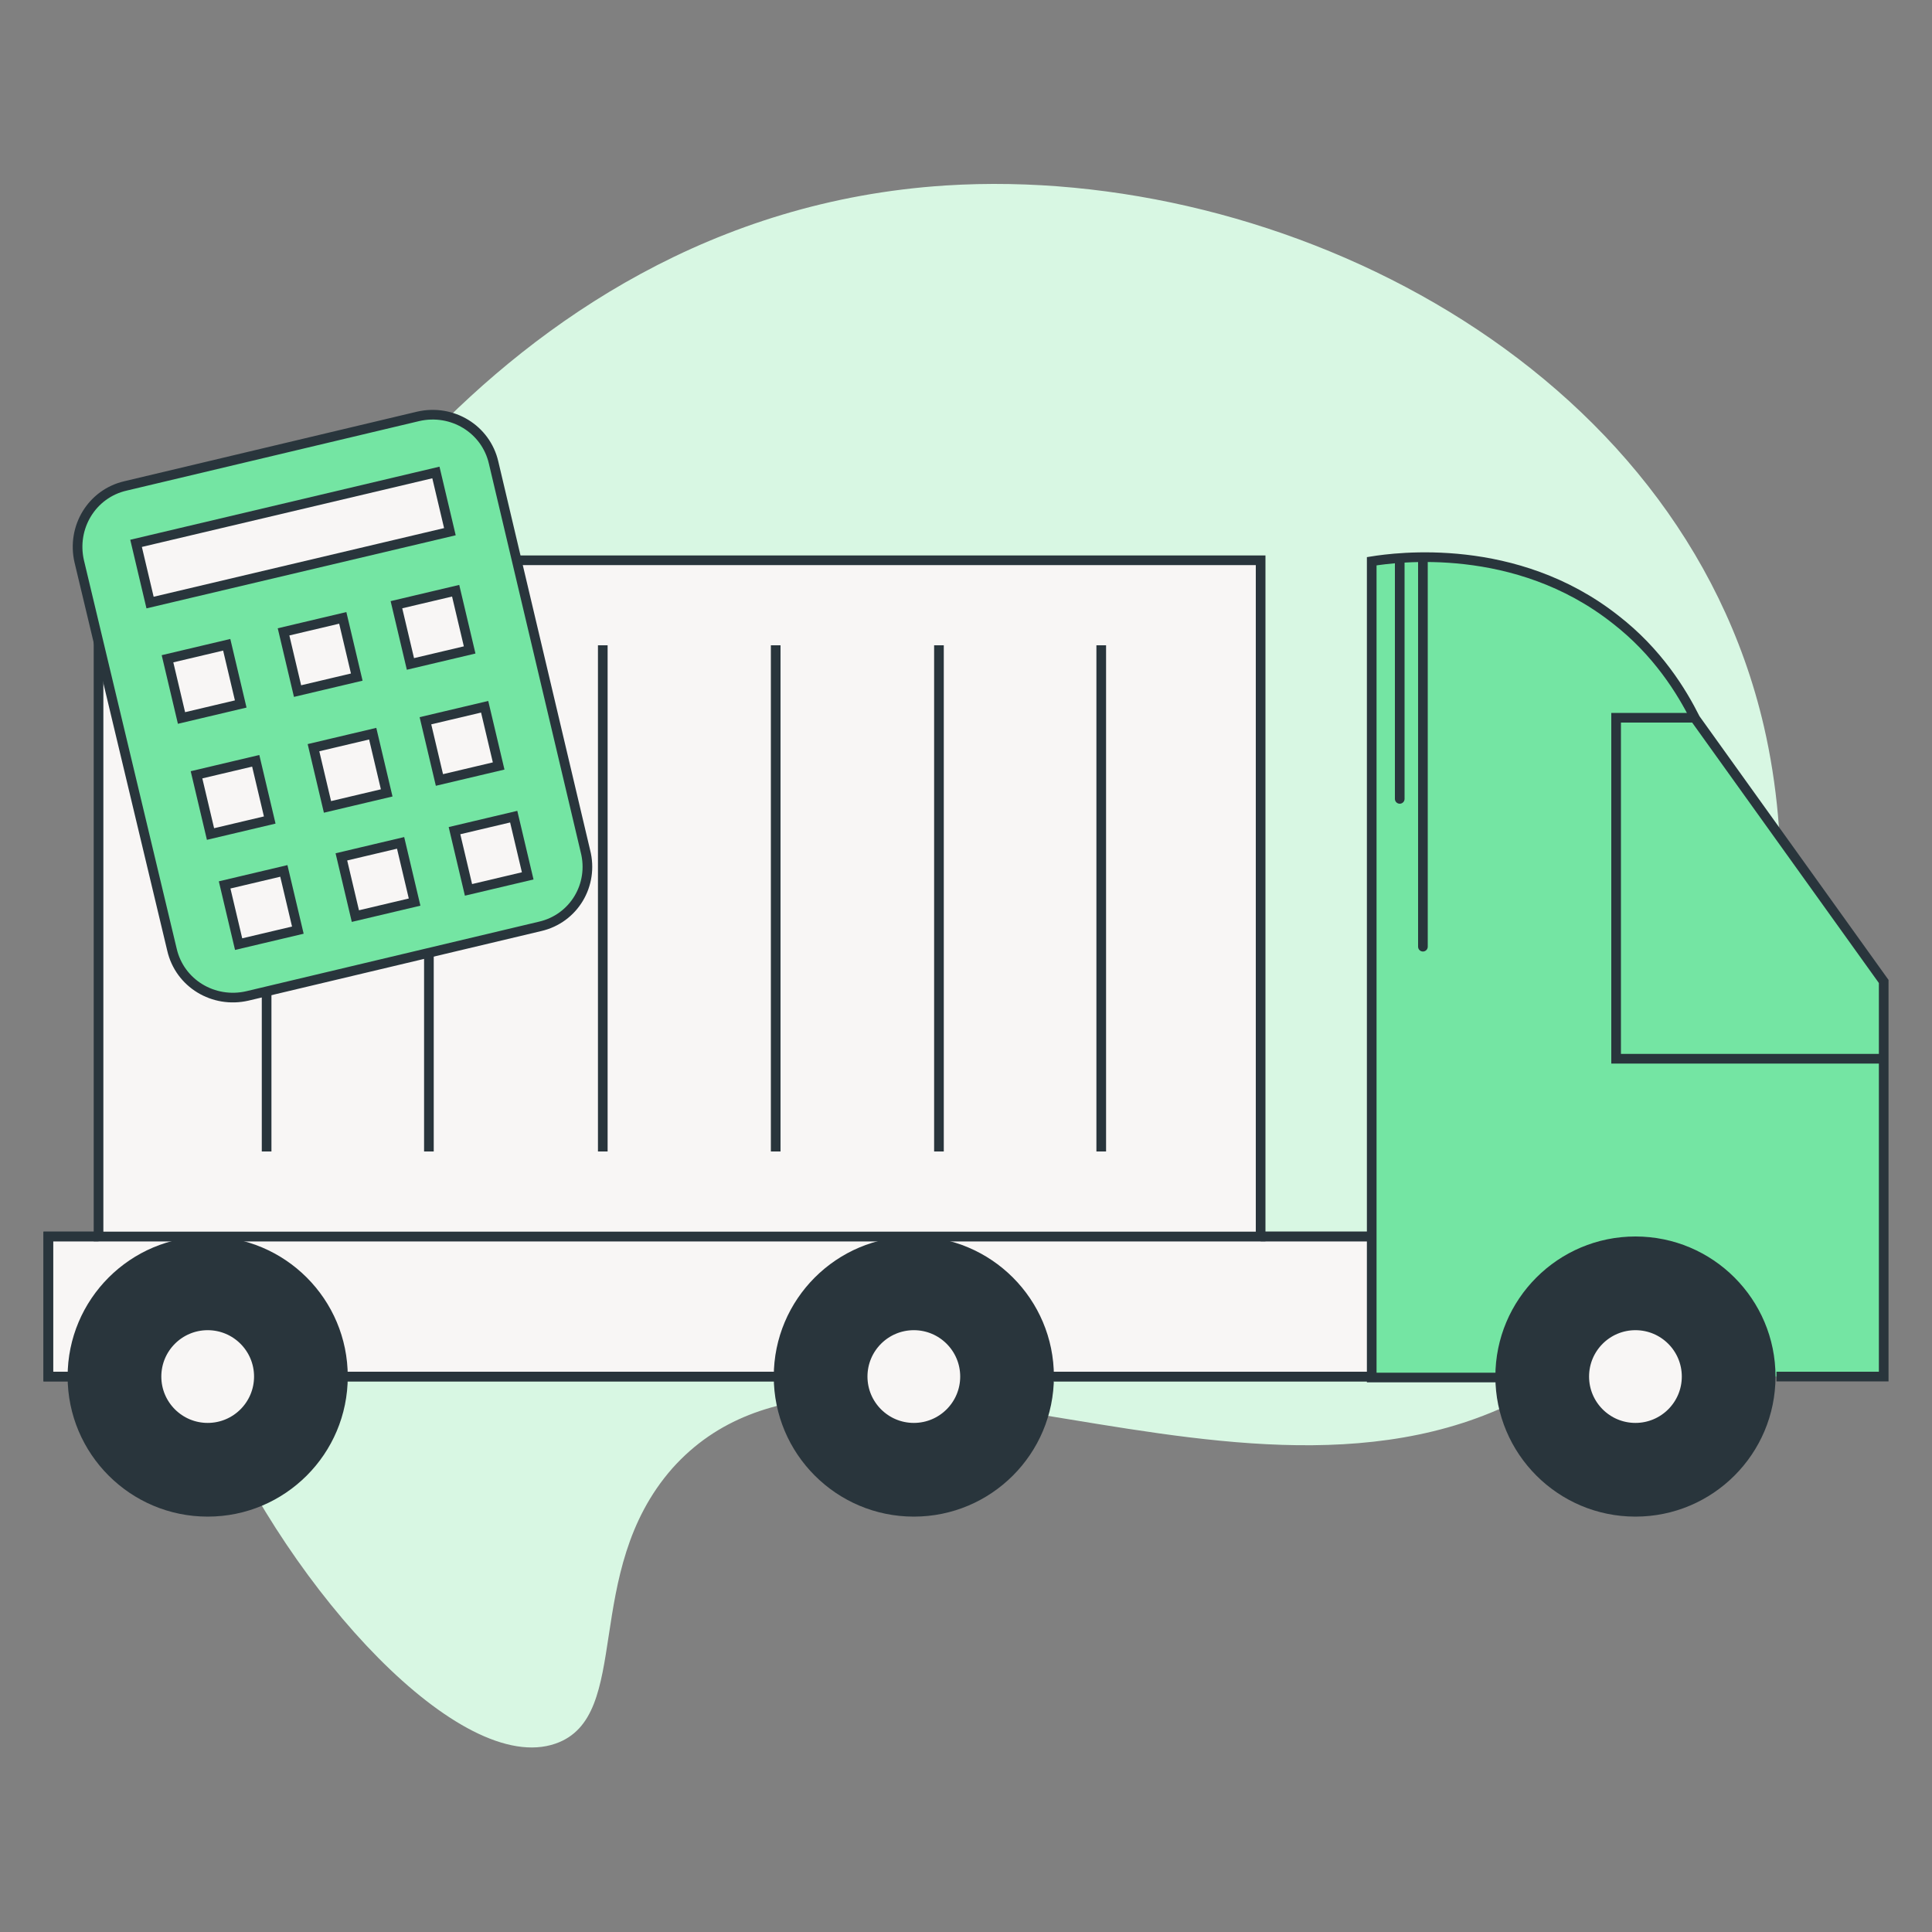 <?xml version="1.0" encoding="utf-8"?>
<!-- Generator: Adobe Illustrator 27.5.0, SVG Export Plug-In . SVG Version: 6.00 Build 0)  -->
<svg version="1.1" xmlns="http://www.w3.org/2000/svg" xmlns:xlink="http://www.w3.org/1999/xlink" x="0px" y="0px"
	 viewBox="0 0 200 200" style="enable-background:new 0 0 200 200;" xml:space="preserve">
<rect x="0" y="0" width="200" height="200" fill="#808080" stroke="none"/>
<style type="text/css">
	.st0{display:none;}
	.st1{display:inline;}
	.st2{fill:#D8F7E3;}
	.st3{fill:#F8F6F5;}
	.st4{fill:#29353C;}
	.st5{fill:none;stroke:#29353C;stroke-linecap:round;stroke-linejoin:round;stroke-miterlimit:10;}
	.st6{fill:#74E5A3;stroke:#29353C;stroke-miterlimit:10;}
	.st7{fill:#29353C;stroke:#29353C;stroke-miterlimit:10;}
	.st8{fill:#74E5A3;stroke:#29353C;stroke-linecap:round;stroke-miterlimit:10;}
	.st9{fill:#DFDFDF;}
	.st10{fill:#F8F6F5;stroke:#29353C;stroke-linecap:round;stroke-miterlimit:10;}
	.st11{fill:#F8F6F5;stroke:#29353C;stroke-miterlimit:10;}
	.st12{fill:none;stroke:#29353C;stroke-linecap:round;stroke-miterlimit:10;}
	.st13{display:inline;fill:#D8F7E3;}
	.st14{fill:#74E5A3;}
	.st15{fill:none;stroke:#29353C;stroke-miterlimit:10;}
</style>
<g id="Layer_1" class="st0">
	<g class="st1">
		<path class="st2" d="M28.6,142.1c18.1,21.5,39.2,26.7,60,31.8c24.4,6,44.3,10.9,63.1-1.8c16.1-10.9,23.1-29.1,32.3-53.6
			c9.7-25.6,15.2-40.1,10-51.7c-7.9-17.6-30.9-6.9-73.9-20C75,33.1,65.6,10.8,42.5,18.7C23,25.2,8.4,48.2,4.8,71.3
			C-0.8,107.1,21.7,133.9,28.6,142.1z"/>
		<g>
			<path class="st3" d="M63.3,183.5c-7.1,0-12.9-5.8-12.9-12.9V30.8c0-7.1,5.8-12.9,12.9-12.9h58.2c7.1,0,12.9,5.8,12.9,12.9v139.8
				c0,7.1-5.8,12.9-12.9,12.9H63.3z"/>
			<path class="st4" d="M121.5,18.5c6.8,0,12.4,5.5,12.4,12.4v139.8c0,6.8-5.5,12.4-12.4,12.4H63.3c-6.8,0-12.4-5.5-12.4-12.4V30.8
				c0-6.8,5.5-12.4,12.4-12.4H121.5 M121.5,17.5H63.3c-7.4,0-13.4,6-13.4,13.4v139.8c0,7.4,6,13.4,13.4,13.4h58.2
				c7.4,0,13.4-6,13.4-13.4V30.8C134.9,23.4,128.9,17.5,121.5,17.5L121.5,17.5z"/>
		</g>
		<line class="st5" x1="82.9" y1="31.8" x2="102" y2="31.8"/>
		<path class="st6" d="M173.3,116.9h-2.5c-1.3,0-2.4-0.8-2.8-2c-0.3-1-0.8-2-1.2-2.9c-0.6-1.2-0.3-2.5,0.6-3.5l1.8-1.8
			c1.2-1.2,1.2-3.1,0-4.2l-6.4-6.4c-1.2-1.2-3.1-1.2-4.3,0l-1.8,1.8c-0.9,0.9-2.3,1.1-3.5,0.6c-0.9-0.5-1.9-0.9-2.9-1.2
			c-1.2-0.4-2-1.6-2-2.8v-2.5c0-1.7-1.3-3-3-3h-9c-0.6,0-1.1,0.2-1.6,0.5v22.7c1-0.5,2.1-0.9,3.2-1.1c0.9-0.2,1.9-0.3,2.9-0.3
			c1,0,1.9,0.1,2.9,0.3c1.7,0.4,3.2,1,4.6,1.9c0.8,0.5,1.5,1.1,2.2,1.8c0.7,0.7,1.3,1.4,1.8,2.2c0.9,1.4,1.6,3,1.9,4.6
			c0.2,0.9,0.3,1.9,0.3,2.9c0,1-0.1,1.9-0.3,2.9c-0.4,1.7-1,3.3-1.9,4.6c-0.5,0.8-1.1,1.6-1.8,2.2c-0.7,0.7-1.4,1.3-2.2,1.8
			c-1.4,0.9-3,1.6-4.6,1.9c-0.9,0.2-1.9,0.3-2.9,0.3c-1,0-1.9-0.1-2.9-0.3c-1.1-0.2-2.2-0.6-3.2-1.1v22.7c0.5,0.3,1,0.5,1.6,0.5h9
			c1.7,0,3-1.3,3-3v-2.5c0-1.3,0.8-2.4,2-2.8c1-0.3,2-0.8,2.9-1.2c1.2-0.6,2.5-0.3,3.5,0.6l1.8,1.8c1.2,1.2,3.1,1.2,4.3,0l6.4-6.4
			c1.2-1.2,1.2-3.1,0-4.3l-1.8-1.8c-0.9-0.9-1.1-2.3-0.6-3.5c0.5-0.9,0.9-1.9,1.2-2.9c0.4-1.2,1.6-2,2.8-2h2.5c1.7,0,3-1.3,3-3v-9
			C176.3,118.3,175,116.9,173.3,116.9z"/>
		<circle class="st7" cx="43.7" cy="37.8" r="1.6"/>
		<circle class="st7" cx="43.7" cy="44.1" r="1.6"/>
		<circle class="st7" cx="43.7" cy="50.3" r="1.6"/>
		<line class="st8" x1="137.5" y1="18.5" x2="137.5" y2="77.4"/>
		<line class="st8" x1="139.6" y1="18.2" x2="139.6" y2="57.4"/>
		<path class="st9" d="M119,115.5c-3.9,4.5-15.6,17.6-35.4,20c-15.9,1.9-28.1-4.2-32.6-6.7v40.3c0,7.7,6.2,13.9,13.9,13.9H120
			c7.7,0,13.9-6.2,13.9-13.9V76.7C133.5,85.5,131.1,101.5,119,115.5z"/>
	</g>
</g>
<g id="Layer_2" class="st0">
	<g class="st1">
		<path class="st2" d="M16.7,62.7c12.4-26.2,30.8-35.2,48.9-44.2c21.2-10.4,38.6-19,58.2-8.3c16.9,9.2,26.7,27.8,39.9,52.7
			c13.8,26.2,21.7,41,19.1,54.4c-3.9,20.4-27,12.5-63.9,33.6c-38.8,22.2-43.2,47.8-65.9,43.1c-19.1-4-37-26.5-44.7-50.9
			C-3.6,105.4,11.9,72.7,16.7,62.7z"/>
		<g>
			<rect x="15.8" y="45.9" class="st3" width="150.8" height="105.8"/>
			<path class="st4" d="M166.1,46.4v104.8H16.3V46.4H166.1 M167.1,45.4h-1H16.3h-1v1v104.8v1h1h149.8h1v-1V46.4V45.4L167.1,45.4z"/>
		</g>
		<rect x="16.3" y="120" class="st9" width="149.9" height="31.3"/>
		<g>
			<path class="st3" d="M29.1,70.9c-2.7,0-4.8-2.2-4.8-4.8v-2c0-2.7,2.2-4.8,4.8-4.8h118.3c2.7,0,4.8,2.2,4.8,4.8v2
				c0,2.7-2.2,4.8-4.8,4.8H29.1z"/>
			<path class="st4" d="M147.5,59.7c2.4,0,4.3,1.9,4.3,4.3v2c0,2.4-1.9,4.3-4.3,4.3H29.1c-2.4,0-4.3-1.9-4.3-4.3v-2
				c0-2.4,1.9-4.3,4.3-4.3H147.5 M147.5,58.7H29.1c-2.9,0-5.3,2.4-5.3,5.3v2c0,2.9,2.4,5.3,5.3,5.3h118.3c2.9,0,5.3-2.4,5.3-5.3v-2
				C152.8,61.1,150.4,58.7,147.5,58.7L147.5,58.7z"/>
		</g>
		<g>
			<path class="st3" d="M29.1,88.4c-2.7,0-4.8-2.2-4.8-4.8v-2c0-2.7,2.2-4.8,4.8-4.8h118.3c2.7,0,4.8,2.2,4.8,4.8v2
				c0,2.7-2.2,4.8-4.8,4.8H29.1z"/>
			<path class="st4" d="M147.5,77.2c2.4,0,4.3,1.9,4.3,4.3v2c0,2.4-1.9,4.3-4.3,4.3H29.1c-2.4,0-4.3-1.9-4.3-4.3v-2
				c0-2.4,1.9-4.3,4.3-4.3H147.5 M147.5,76.2H29.1c-2.9,0-5.3,2.4-5.3,5.3v2c0,2.9,2.4,5.3,5.3,5.3h118.3c2.9,0,5.3-2.4,5.3-5.3v-2
				C152.8,78.6,150.4,76.2,147.5,76.2L147.5,76.2z"/>
		</g>
		<g>
			<path class="st3" d="M29.1,105.8c-2.7,0-4.8-2.2-4.8-4.8v-2c0-2.7,2.2-4.8,4.8-4.8h118.3c2.7,0,4.8,2.2,4.8,4.8v2
				c0,2.7-2.2,4.8-4.8,4.8H29.1z"/>
			<path class="st4" d="M147.5,94.7c2.4,0,4.3,1.9,4.3,4.3v2c0,2.4-1.9,4.3-4.3,4.3H29.1c-2.4,0-4.3-1.9-4.3-4.3v-2
				c0-2.4,1.9-4.3,4.3-4.3H147.5 M147.5,93.7H29.1c-2.9,0-5.3,2.4-5.3,5.3v2c0,2.9,2.4,5.3,5.3,5.3h118.3c2.9,0,5.3-2.4,5.3-5.3v-2
				C152.8,96.1,150.4,93.7,147.5,93.7L147.5,93.7z"/>
		</g>
		<rect x="30.9" y="114.5" class="st6" width="12" height="29.3"/>
		<rect x="54.2" y="124.1" class="st6" width="12" height="19.7"/>
		<rect x="76.3" y="120" class="st6" width="12" height="23.8"/>
		<line class="st10" x1="9.1" y1="46.4" x2="9.1" y2="98.8"/>
		<line class="st10" x1="6.3" y1="46.4" x2="6.3" y2="78.8"/>
		<path class="st6" d="M193.8,102.1l-5.5-5.5c-2.8-2.8-6.9-2.4-9.3,0.8l-34.5,45.8c-2.4,3.1-6.4,3.5-9.2,0.9l-18-17.2
			c-2.8-2.7-7-2.2-9.3,1l-4.7,6.5c-2.3,3.2-1.9,8,0.9,10.7l28.9,27.6l4.4,4.4c2.8,2.8,6.9,2.4,9.3-0.8l47.8-63.4
			C196.8,109.6,196.5,104.8,193.8,102.1z"/>
	</g>
</g>
<g id="Layer_3" class="st0">
	<g class="st1">
		<path class="st2" d="M3.2,105.7c1.1,40.6,44.2,73.5,83.6,75.4c38.7,1.9,64.3-26.5,88.4-53.1c11.5-12.7,25.3-28.4,20.7-40.6
			c-5.1-13.3-26.3-6.8-51-24.7c-23.6-17.1-19.5-34.1-38.2-41.4c-23.9-9.4-51.8,9.9-60.5,15.9C38.4,42.6,2.2,67.7,3.2,105.7z"/>
		<g>
			<path class="st3" d="M40.3,169.2c-4.5,0-8.1-3.6-8.1-8.1V53c0-4.5,3.6-8.1,8.1-8.1h92.4c4.5,0,8.1,3.6,8.1,8.1v108.1
				c0,4.5-3.6,8.1-8.1,8.1H40.3z"/>
			<path class="st4" d="M132.7,45.5c4.2,0,7.6,3.4,7.6,7.6v108.1c0,4.2-3.4,7.6-7.6,7.6H40.3c-4.2,0-7.6-3.4-7.6-7.6V53
				c0-4.2,3.4-7.6,7.6-7.6H132.7 M132.7,44.5H40.3c-4.7,0-8.6,3.9-8.6,8.6v108.1c0,4.7,3.9,8.6,8.6,8.6h92.4c4.7,0,8.6-3.9,8.6-8.6
				V53C141.3,48.3,137.4,44.5,132.7,44.5L132.7,44.5z"/>
		</g>
		<path class="st9" d="M41.5,168.7h90.1c4.8,0,8.8-3.9,8.8-8.8V82.3c-4.1,10.3-10.7,23-21.7,35.3c-5.4,6-12.6,13.9-23.9,19.8
			c-25.5,13.2-52.6,6.1-62,3.1v19.4C32.7,164.8,36.6,168.7,41.5,168.7z"/>
		<g>
			<path class="st3" d="M54.1,82.1c-3.7,0-6.7-3-6.7-6.7v-1.9c0-3.7,3-6.7,6.7-6.7h64.9c3.7,0,6.7,3,6.7,6.7v1.9
				c0,3.7-3,6.7-6.7,6.7H54.1z"/>
			<path class="st4" d="M118.9,67.4c3.4,0,6.2,2.8,6.2,6.2v1.9c0,3.4-2.8,6.2-6.2,6.2H54.1c-3.4,0-6.2-2.8-6.2-6.2v-1.9
				c0-3.4,2.8-6.2,6.2-6.2H118.9 M118.9,66.4H54.1c-3.9,0-7.2,3.2-7.2,7.2v1.9c0,3.9,3.2,7.2,7.2,7.2h64.9c3.9,0,7.2-3.2,7.2-7.2
				v-1.9C126.1,69.6,122.9,66.4,118.9,66.4L118.9,66.4z"/>
		</g>
		<g>
			<path class="st3" d="M54.7,106.8c-3.7,0-6.7-3-6.7-6.7v-1.9c0-3.7,3-6.7,6.7-6.7h64.9c3.7,0,6.7,3,6.7,6.7v1.9
				c0,3.7-3,6.7-6.7,6.7H54.7z"/>
			<path class="st4" d="M119.6,92.1c3.4,0,6.2,2.8,6.2,6.2v1.9c0,3.4-2.8,6.2-6.2,6.2H54.7c-3.4,0-6.2-2.8-6.2-6.2v-1.9
				c0-3.4,2.8-6.2,6.2-6.2H119.6 M119.6,91.1H54.7c-3.9,0-7.2,3.2-7.2,7.2v1.9c0,3.9,3.2,7.2,7.2,7.2h64.9c3.9,0,7.2-3.2,7.2-7.2
				v-1.9C126.7,94.3,123.5,91.1,119.6,91.1L119.6,91.1z"/>
		</g>
		<g>
			<path class="st3" d="M54.7,131.5c-3.7,0-6.7-3-6.7-6.7V123c0-3.7,3-6.7,6.7-6.7h64.9c3.7,0,6.7,3,6.7,6.7v1.9
				c0,3.7-3,6.7-6.7,6.7H54.7z"/>
			<path class="st4" d="M119.6,116.8c3.4,0,6.2,2.8,6.2,6.2v1.9c0,3.4-2.8,6.2-6.2,6.2H54.7c-3.4,0-6.2-2.8-6.2-6.2V123
				c0-3.4,2.8-6.2,6.2-6.2H119.6 M119.6,115.8H54.7c-3.9,0-7.2,3.2-7.2,7.2v1.9c0,3.9,3.2,7.2,7.2,7.2h64.9c3.9,0,7.2-3.2,7.2-7.2
				V123C126.7,119,123.5,115.8,119.6,115.8L119.6,115.8z"/>
		</g>
		<g>
			<path class="st3" d="M54.7,156.4c-3.7,0-6.7-3-6.7-6.7v-1.9c0-3.7,3-6.7,6.7-6.7h64.9c3.7,0,6.7,3,6.7,6.7v1.9
				c0,3.7-3,6.7-6.7,6.7H54.7z"/>
			<path class="st4" d="M119.6,141.7c3.4,0,6.2,2.8,6.2,6.2v1.9c0,3.4-2.8,6.2-6.2,6.2H54.7c-3.4,0-6.2-2.8-6.2-6.2v-1.9
				c0-3.4,2.8-6.2,6.2-6.2H119.6 M119.6,140.7H54.7c-3.9,0-7.2,3.2-7.2,7.2v1.9c0,3.9,3.2,7.2,7.2,7.2h64.9c3.9,0,7.2-3.2,7.2-7.2
				v-1.9C126.7,143.9,123.5,140.7,119.6,140.7L119.6,140.7z"/>
		</g>
		<polygon class="st6" points="104.9,91 104.9,131.3 128,156 175.7,141 175.7,95.1 151.9,81.2 		"/>
		<polyline class="st6" points="128,156 128,104.8 104.9,91 		"/>
		<line class="st11" x1="128" y1="104.8" x2="175.7" y2="95.1"/>
		<line class="st11" x1="117.6" y1="98.6" x2="163.9" y2="88.3"/>
		<path class="st6" d="M60.5,53.5H114c0.2-1.7,0.5-7.3-3.7-12.7c-3.1-4-7.1-5.9-9.1-6.6c0-6.6-6.3-12-14-12c-7.6,0-13.9,5.4-13.9,12
			c-1.9,0.6-5.9,2-9.1,5.6C59,45.6,60.2,52.4,60.5,53.5z"/>
		<circle class="st7" cx="26.9" cy="52.1" r="1.7"/>
		<circle class="st7" cx="26.9" cy="58.5" r="1.7"/>
		<circle class="st7" cx="26.9" cy="65" r="1.7"/>
		<line class="st10" x1="21.1" y1="48.9" x2="21.1" y2="97.9"/>
		<line class="st10" x1="18.4" y1="48.9" x2="18.4" y2="79.2"/>
	</g>
</g>
<g id="Layer_4" class="st0">
	<g class="st1">
		<path class="st2" d="M196.1,91c-5-43.7-51.2-75.3-90.9-73.9c-38.9,1.4-61.8,34.3-83.4,65.1C11.6,97-0.8,115.1,5,127.9
			c6.3,13.9,26.9,5,53.4,22.1c25.2,16.3,22.7,35,42.2,41.2c24.8,8,50.9-15.3,59-22.5C166.9,162.1,200.7,131.9,196.1,91z"/>
		<path class="st6" d="M123.6,86.7l1.7-1.7c1.1-1.1,1.1-2.9,0-4l-6-6c-1.1-1.1-2.9-1.1-4,0l-1.7,1.7c-0.9,0.9-2.2,1.1-3.3,0.5
			c-0.9-0.4-1.8-0.8-2.7-1.1c-1.1-0.4-1.9-1.5-1.9-2.7V71c0-1.6-1.3-2.8-2.8-2.8h-8.5c-1.6,0-2.8,1.3-2.8,2.8v2.4
			c0,1.2-0.8,2.3-1.9,2.7c-0.9,0.3-1.9,0.7-2.7,1.1c-1.1,0.5-2.4,0.3-3.3-0.5L81.8,75c-1.1-1.1-2.9-1.1-4,0l-3,3l-3,3
			c-1.1,1.1-1.1,2.9,0,4l1.7,1.7c0.9,0.9,1.1,2.2,0.5,3.3c-0.4,0.9-0.8,1.8-1.1,2.7c-0.4,1.1-1.5,1.9-2.7,1.9h-2.4
			c-1.6,0-2.8,1.3-2.8,2.8v8.5c0,1.6,1.3,2.8,2.8,2.8h2.4c1.2,0,2.3,0.8,2.7,1.9c0.3,0.9,0.7,1.9,1.1,2.7c0.5,1.1,0.3,2.4-0.5,3.3
			l-1.7,1.7c-1.1,1.1-1.1,2.9,0,4l3,3l3,3c1.1,1.1,2.9,1.1,4,0l1.7-1.7c0.9-0.9,2.2-1.1,3.3-0.5c0.9,0.4,1.8,0.8,2.7,1.1
			c1.1,0.4,1.9,1.5,1.9,2.7v2.4c0,1.6,1.3,2.8,2.8,2.8h8.5c1.6,0,2.8-1.3,2.8-2.8v-2.4c0-1.2,0.8-2.3,1.9-2.7
			c0.9-0.3,1.9-0.7,2.7-1.1c1.1-0.5,2.4-0.3,3.3,0.5l1.7,1.7c1.1,1.1,2.9,1.1,4,0l6-6c1.1-1.1,1.1-2.9,0-4l-1.7-1.7
			c-0.9-0.9-1.1-2.2-0.5-3.3c0.4-0.9,0.8-1.8,1.1-2.7c0.4-1.1,1.5-1.9,2.7-1.9h2.4c1.6,0,2.8-1.3,2.8-2.8v-8.5
			c0-1.6-1.3-2.8-2.8-2.8h-2.4c-1.2,0-2.3-0.8-2.7-1.9c-0.3-0.9-0.7-1.9-1.1-2.7C122.6,88.9,122.8,87.6,123.6,86.7z M111.3,104.5
			c-0.3,1.6-1,3.1-1.8,4.4c-0.5,0.8-1.1,1.5-1.7,2.1c-0.6,0.6-1.3,1.2-2.1,1.7c-1.3,0.9-2.8,1.5-4.4,1.8c-0.9,0.2-1.8,0.3-2.7,0.3
			c-0.9,0-1.8-0.1-2.7-0.3c-1.6-0.3-3.1-1-4.4-1.8c-0.8-0.5-1.5-1.1-2.1-1.7c-0.6-0.6-1.2-1.3-1.7-2.1c-0.9-1.3-1.5-2.8-1.8-4.4
			c-0.2-0.9-0.3-1.8-0.3-2.7c0-0.9,0.1-1.8,0.3-2.7c0.3-1.6,1-3.1,1.8-4.4c0.5-0.8,1.1-1.5,1.7-2.1c0.6-0.6,1.3-1.2,2.1-1.7
			c1.3-0.9,2.8-1.5,4.4-1.8c0.9-0.2,1.8-0.3,2.7-0.3c0.9,0,1.8,0.1,2.7,0.3c1.6,0.3,3.1,1,4.4,1.8c0.8,0.5,1.5,1.1,2.1,1.7
			c0.6,0.6,1.2,1.3,1.7,2.1c0.9,1.3,1.5,2.8,1.8,4.4c0.2,0.9,0.3,1.8,0.3,2.7C111.6,102.7,111.5,103.6,111.3,104.5z"/>
		<g>
			<g>
				<path class="st3" d="M162.4,99.7c-6,0-10.9-4.9-10.9-10.9s4.9-10.9,10.9-10.9s10.9,4.9,10.9,10.9S168.4,99.7,162.4,99.7z"/>
				<path class="st4" d="M162.4,78.3c5.8,0,10.4,4.7,10.4,10.4s-4.7,10.4-10.4,10.4S152,94.5,152,88.8S156.6,78.3,162.4,78.3
					 M162.4,77.3c-6.3,0-11.4,5.1-11.4,11.4s5.1,11.4,11.4,11.4s11.4-5.1,11.4-11.4S168.7,77.3,162.4,77.3L162.4,77.3z"/>
			</g>
			<g>
				<path class="st3" d="M141.8,126v-0.5c0-13.4,9.3-24.2,20.6-24.2s20.6,10.9,20.6,24.2v0.5H141.8z"/>
				<path class="st4" d="M162.4,101.8c11.1,0,20.1,10.6,20.1,23.7h-40.3C142.3,112.4,151.3,101.8,162.4,101.8 M162.4,100.8
					c-11.7,0-21.1,11.1-21.1,24.7v1h1h40.3h1v-1C183.6,111.9,174.1,100.8,162.4,100.8L162.4,100.8z"/>
			</g>
		</g>
		<g>
			<g>
				<path class="st3" d="M98.6,33.9c-6,0-10.9-4.9-10.9-10.9s4.9-10.9,10.9-10.9S109.5,17,109.5,23S104.6,33.9,98.6,33.9z"/>
				<path class="st4" d="M98.6,12.6c5.8,0,10.4,4.7,10.4,10.4s-4.7,10.4-10.4,10.4S88.1,28.8,88.1,23S92.8,12.6,98.6,12.6
					 M98.6,11.6c-6.3,0-11.4,5.1-11.4,11.4s5.1,11.4,11.4,11.4S110,29.3,110,23S104.9,11.6,98.6,11.6L98.6,11.6z"/>
			</g>
			<g>
				<path class="st3" d="M77.9,60.2v-0.5c0-13.4,9.3-24.2,20.6-24.2s20.6,10.9,20.6,24.2v0.5H77.9z"/>
				<path class="st4" d="M98.6,36c11.1,0,20.1,10.6,20.1,23.7H78.4C78.4,46.6,87.4,36,98.6,36 M98.6,35c-11.7,0-21.1,11.1-21.1,24.7
					v1h1h40.3h1v-1C119.7,46.1,110.2,35,98.6,35L98.6,35z"/>
			</g>
		</g>
		<g>
			<g>
				<circle class="st3" cx="37.6" cy="90" r="10.9"/>
				<path class="st4" d="M37.6,79.6C43.4,79.6,48,84.2,48,90s-4.7,10.4-10.4,10.4S27.2,95.8,27.2,90S31.8,79.6,37.6,79.6 M37.6,78.6
					c-6.3,0-11.4,5.1-11.4,11.4s5.1,11.4,11.4,11.4S49,96.3,49,90S43.9,78.6,37.6,78.6L37.6,78.6z"/>
			</g>
			<g>
				<path class="st3" d="M16.9,127.3v-0.5c0-13.4,9.3-24.2,20.6-24.2s20.6,10.9,20.6,24.2v0.5H16.9z"/>
				<path class="st4" d="M37.6,103c11.1,0,20.1,10.6,20.1,23.7H17.4C17.4,113.7,26.5,103,37.6,103 M37.6,102
					c-11.7,0-21.1,11.1-21.1,24.7v1h1h40.3h1v-1C58.7,113.1,49.2,102,37.6,102L37.6,102z"/>
			</g>
		</g>
		<g>
			<g>
				<path class="st3" d="M98.6,161.6c-6,0-10.9-4.9-10.9-10.9s4.9-10.9,10.9-10.9s10.9,4.9,10.9,10.9S104.6,161.6,98.6,161.6z"/>
				<path class="st4" d="M98.6,140.3c5.8,0,10.4,4.7,10.4,10.4c0,5.8-4.7,10.4-10.4,10.4s-10.4-4.7-10.4-10.4
					C88.1,144.9,92.8,140.3,98.6,140.3 M98.6,139.3c-6.3,0-11.4,5.1-11.4,11.4c0,6.3,5.1,11.4,11.4,11.4S110,157,110,150.7
					C110,144.4,104.9,139.3,98.6,139.3L98.6,139.3z"/>
			</g>
			<g>
				<path class="st3" d="M77.9,187.9v-0.5c0-13.4,9.3-24.2,20.6-24.2s20.6,10.9,20.6,24.2v0.5H77.9z"/>
				<path class="st4" d="M98.6,163.7c11.1,0,20.1,10.6,20.1,23.7H78.4C78.4,174.3,87.4,163.7,98.6,163.7 M98.6,162.7
					c-11.7,0-21.1,11.1-21.1,24.7v1h1h40.3h1v-1C119.7,173.8,110.2,162.7,98.6,162.7L98.6,162.7z"/>
			</g>
		</g>
		<polyline class="st12" points="37.6,68.2 37.6,39.8 64.9,39.8 		"/>
		<polyline class="st12" points="162.4,68.2 162.4,39.8 135.1,39.8 		"/>
		<polyline class="st12" points="37.6,135.4 37.6,163.8 64.9,163.8 		"/>
		<polyline class="st12" points="162.4,135.4 162.4,163.8 135.1,163.8 		"/>
		<line class="st10" x1="178.5" y1="38.8" x2="178.5" y2="91.9"/>
		<line class="st10" x1="175.6" y1="38.8" x2="175.6" y2="71.6"/>
		<circle class="st7" cx="53.3" cy="169.7" r="1.8"/>
		<circle class="st7" cx="46.3" cy="169.7" r="1.8"/>
		<circle class="st7" cx="39.4" cy="169.7" r="1.8"/>
	</g>
</g>
<g id="Layer_5" class="st0">
	<g class="st1">
		<path class="st2" d="M18.5,157.3c9,1.9,12.2-15.1,27-19.8c28.5-9,50.8,42.6,88.9,41.8c26.3-0.5,50.5-25.8,58.5-50.9
			c12.7-39.7-14.3-81.7-47.9-98.8c-46.6-23.8-93.5,6.8-98.1,9.9C43,42.2,9.5,65.6,4.5,105.6C1.7,127.7,7.6,155,18.5,157.3z"/>
		
			<rect x="52.2" y="29.6" transform="matrix(0.995 9.532481e-02 -9.532481e-02 0.995 9.752 -9.868)" class="st11" width="111.8" height="135.1"/>
		
			<rect x="38.5" y="29.6" transform="matrix(0.988 -0.152 0.152 0.988 -13.663 15.478)" class="st6" width="111.8" height="135.1"/>
		<g>
			<rect x="41.6" y="36.8" class="st3" width="112.8" height="136.1"/>
			<path class="st4" d="M154,37.3v135.1H42.1V37.3H154 M155,36.3h-1H42.1h-1v1v135.1v1h1H154h1v-1V37.3V36.3L155,36.3z"/>
		</g>
		<path class="st9" d="M136.2,130.1c-4.4,4.1-17.2,15.7-37.7,20c-25.5,5.4-46.8-3.8-56.3-9.1v31.4H154v-66.9
			C150.5,113.1,145,121.9,136.2,130.1z"/>
		<rect x="69.6" y="94" class="st6" width="11.9" height="69.4"/>
		<rect x="92.7" y="116.7" class="st6" width="11.9" height="46.6"/>
		<rect x="114.6" y="106.8" class="st6" width="11.9" height="56.5"/>
		<g>
			<line class="st8" x1="58" y1="58.2" x2="139.3" y2="58.2"/>
			<line class="st8" x1="58" y1="64.8" x2="139.3" y2="64.8"/>
			<line class="st8" x1="58" y1="71.4" x2="139.3" y2="71.4"/>
			<line class="st8" x1="58" y1="78" x2="139.3" y2="78"/>
		</g>
		<circle class="st7" cx="186.2" cy="40.7" r="1.8"/>
		<circle class="st7" cx="186.2" cy="47.5" r="1.8"/>
		<circle class="st7" cx="186.2" cy="54.3" r="1.8"/>
		<line class="st10" x1="180.1" y1="37.3" x2="180.1" y2="89.2"/>
		<line class="st10" x1="177.3" y1="37.3" x2="177.3" y2="69.4"/>
	</g>
</g>
<g id="Layer_6" class="st0">
	<g class="st1">
		<path class="st2" d="M172.6,28.5c-9.1-0.5-9.6,16.5-23.4,23.3c-26.4,13.1-56-33.9-93-27.5C30.6,28.9,10.8,57.1,6.7,82.9
			c-6.4,40.7,26.2,77.6,61.5,89.2c49.1,16.2,90.2-20.7,94.2-24.3c3.5-3.3,32.7-31.1,31.6-70.9C193.5,54.9,183.7,29.1,172.6,28.5z"/>
		<g>
			<g>
				<g>
					<rect x="60.6" y="24.5" class="st3" width="78.8" height="71.8"/>
					<path class="st4" d="M138.9,25v70.8H61.1V25H138.9 M139.9,24h-1H61.1h-1v1v70.8v1h1h77.8h1v-1V25V24L139.9,24z"/>
				</g>
				<path class="st6" d="M88.1,25v25.9l11.5-4.2c4.1,1.4,8.2,2.7,12.3,4.1c0-8.6,0-17.2,0-25.9C104,25,96,25,88.1,25z"/>
				<line class="st10" x1="67.7" y1="75.9" x2="92.3" y2="75.9"/>
				<line class="st10" x1="67.7" y1="81.7" x2="108.4" y2="81.7"/>
			</g>
			<g>
				<g>
					<rect x="20.3" y="97.1" class="st3" width="78.8" height="71.8"/>
					<path class="st4" d="M98.6,97.6v70.8H20.8V97.6H98.6 M99.6,96.6h-1H20.8h-1v1v70.8v1h1h77.8h1v-1V97.6V96.6L99.6,96.6z"/>
				</g>
				<path class="st6" d="M47.8,97.6v25.9l11.5-4.2c4.1,1.4,8.2,2.7,12.3,4.1c0-8.6,0-17.2,0-25.9C63.7,97.6,55.8,97.6,47.8,97.6z"/>
				<line class="st10" x1="27.4" y1="148.5" x2="52" y2="148.5"/>
				<line class="st10" x1="27.4" y1="154.2" x2="68.1" y2="154.2"/>
			</g>
			<g>
				<g>
					<rect x="99.5" y="97.1" class="st3" width="78.8" height="71.8"/>
					<path class="st4" d="M177.8,97.6v70.8H100V97.6H177.8 M178.8,96.6h-1H100h-1v1v70.8v1h1h77.8h1v-1V97.6V96.6L178.8,96.6z"/>
				</g>
				<path class="st6" d="M127,97.6v25.9l11.5-4.2c4.1,1.4,8.2,2.7,12.3,4.1c0-8.6,0-17.2,0-25.9C142.9,97.6,135,97.6,127,97.6z"/>
				<line class="st10" x1="106.6" y1="148.5" x2="131.2" y2="148.5"/>
				<line class="st10" x1="106.6" y1="154.2" x2="147.3" y2="154.2"/>
			</g>
		</g>
		<line class="st10" x1="54.8" y1="25.3" x2="54.8" y2="76.6"/>
		<line class="st10" x1="52" y1="25.3" x2="52" y2="57"/>
	</g>
</g>
<g id="Layer_7" class="st0">
	<g class="st1">
		<path class="st2" d="M33.6,92.9c11.8,15.9-4.4,35.1,2.3,53.8c10.1,28,68.4,46.3,109.4,23.3c35.2-19.8,42.9-62,47.4-86.8
			c3.3-18.1,7.9-43.6-3.8-53c-15.2-12.1-37.2,19.4-78,17.7c-41.9-1.8-56.5-36.7-81.1-26.5C10.1,29.5-1.7,60.7,6,75.2
			C11.8,86,24.8,81.1,33.6,92.9z"/>
		<line class="st10" x1="81.5" y1="87.8" x2="81.5" y2="67.7"/>
		<line class="st10" x1="43.4" y1="111.9" x2="43.4" y2="128.3"/>
		<line class="st10" x1="155.4" y1="88.4" x2="155.4" y2="72.1"/>
		<line class="st10" x1="118.4" y1="111.9" x2="118.4" y2="131.1"/>
		<line class="st10" x1="20.3" y1="99.9" x2="179" y2="99.9"/>
		<circle class="st6" cx="43.4" cy="99.9" r="12.1"/>
		<circle class="st6" cx="81.5" cy="99.9" r="12.1"/>
		<circle class="st6" cx="118.4" cy="99.9" r="12.1"/>
		<circle class="st6" cx="155.4" cy="100.5" r="12.1"/>
		<rect x="61.3" y="37.3" class="st11" width="40.4" height="40.4"/>
		<rect x="23.3" y="122.3" class="st11" width="40.4" height="40.4"/>
		<rect x="98.2" y="122.3" class="st11" width="40.4" height="40.4"/>
		<rect x="135.2" y="37.3" class="st11" width="40.4" height="40.4"/>
		<line class="st10" x1="20.3" y1="122.3" x2="20.3" y2="162.7"/>
		<line class="st10" x1="17.6" y1="122.3" x2="17.6" y2="147.3"/>
		<circle class="st7" cx="180.7" cy="51.9" r="1.7"/>
		<circle class="st7" cx="180.7" cy="45.5" r="1.7"/>
		<circle class="st7" cx="180.7" cy="39" r="1.7"/>
	</g>
</g>
<g id="Layer_8" class="st0">
	<g class="st1">
		<circle class="st7" cx="139.9" cy="162.6" r="1.9"/>
		<circle class="st7" cx="147.1" cy="162.6" r="1.9"/>
		<circle class="st7" cx="154.3" cy="162.6" r="1.9"/>
		<path class="st2" d="M169.8,111.4c-10.1-18.4,8.1-37.6,3.3-58.5C166,21.6,109.8-3.8,66.6,17.2c-37.1,18.1-49.2,63.1-56.2,89.5
			C5.3,125.9-2,153.2,8.7,164.5c13.9,14.6,39.1-17.4,79.5-11.7c41.6,5.9,52.5,45.1,78,36.4c20.4-6.9,35.4-39.6,29.2-56
			C190.8,121,177.3,125,169.8,111.4z"/>
		<rect x="48" y="125" class="st6" width="98.1" height="15.4"/>
		<rect x="38" y="140.4" class="st6" width="118.2" height="15.4"/>
		<path class="st11" d="M106.7,23.1H87.5c-17.7,0-32,14.3-32,32V125h83.2V55.1C138.7,37.5,124.3,23.1,106.7,23.1z"/>
		<path class="st9" d="M56.2,101.4c7.1,2.7,22.2,7.3,40.2,3.3c13.8-3,23.6-9.8,27.9-12.8c6.1-4.4,10.7-8.8,13.7-12.3v44.7H56.2
			C56.2,116.7,56.2,109.1,56.2,101.4z"/>
		<circle class="st11" cx="97.1" cy="104.8" r="6.4"/>
		<path class="st11" d="M103.1,92.2c-7,0.1-4.3,0-11.4,0.1c-1.1-15.5-2.2-31-3.3-46.5c-0.1-2.1,1.2-3.8,3-3.8h11
			c1.9,0,3.4,1.9,3.3,4.2C104.8,61.5,104,76.8,103.1,92.2z"/>
		<line class="st10" x1="55.5" y1="36.6" x2="38" y2="19.1"/>
		<line class="st10" x1="48" y1="76.4" x2="22.4" y2="76.4"/>
		<line class="st10" x1="139.6" y1="37.1" x2="157.1" y2="19.6"/>
		<line class="st10" x1="147.1" y1="76.8" x2="172.7" y2="76.8"/>
		<circle class="st7" cx="138.9" cy="160.7" r="1.9"/>
		<circle class="st7" cx="146.1" cy="160.7" r="1.9"/>
		<circle class="st7" cx="153.4" cy="160.7" r="1.9"/>
	</g>
</g>
<g id="Layer_9" class="st0">
	<g class="st1">
		<path class="st2" d="M29.9,142.8C47.7,163.9,68.4,169,88.9,174c24,5.9,43.5,10.7,61.9-1.8c15.8-10.7,22.6-28.6,31.7-52.6
			c9.5-25.2,14.9-39.4,9.8-50.8c-7.8-17.3-30.3-6.8-72.5-19.6C75.5,35.8,66.2,13.9,43.5,21.6c-19.1,6.5-33.5,29-37,51.7
			C1,108.4,23.1,134.7,29.9,142.8z"/>
		<g>
			<rect x="25.9" y="41.5" class="st11" width="147.8" height="7.8"/>
			<rect x="25.9" y="67.5" class="st11" width="147.8" height="7.8"/>
			<rect x="31.7" y="49.3" class="st11" width="10.2" height="18.2"/>
			<rect x="72.4" y="49.3" class="st11" width="10.2" height="18.2"/>
			<rect x="115" y="49.2" class="st11" width="10.2" height="18.3"/>
			<rect x="157.6" y="49.3" class="st11" width="10.2" height="18.2"/>
		</g>
		<g>
			<rect x="26.1" y="83.1" class="st6" width="147.8" height="7.8"/>
			<rect x="26.1" y="109.1" class="st6" width="147.8" height="7.8"/>
			<rect x="32" y="90.9" class="st6" width="10.2" height="18.2"/>
			<rect x="72.7" y="90.9" class="st6" width="10.2" height="18.2"/>
			<rect x="115.3" y="90.8" class="st6" width="10.2" height="18.3"/>
			<rect x="157.9" y="90.9" class="st6" width="10.2" height="18.2"/>
		</g>
		<g>
			<rect x="26.1" y="124.7" class="st11" width="147.8" height="7.8"/>
			<rect x="26.1" y="150.7" class="st11" width="147.8" height="7.8"/>
			<rect x="32" y="132.5" class="st11" width="10.2" height="18.2"/>
			<rect x="72.7" y="132.5" class="st11" width="10.2" height="18.2"/>
			<rect x="115.3" y="132.4" class="st11" width="10.2" height="18.3"/>
			<rect x="157.9" y="132.5" class="st11" width="10.2" height="18.2"/>
		</g>
		<line class="st10" x1="22.7" y1="41.5" x2="22.7" y2="88.3"/>
		<line class="st10" x1="20.2" y1="41.5" x2="20.2" y2="70.4"/>
	</g>
</g>
<g id="Layer_10" class="st0">
	<g class="st1">
		<path class="st2" d="M141.2,189.8c42.5-19.3,59.4-76.4,44.9-116c-14.1-38.8-54.9-51.3-93-63C74.9,5.3,52.5-1.2,41.5,8.8
			c-12,11,3.8,28.8-4.9,61.1C28.4,100.7,8.8,104.3,8.8,126c0.1,27.7,32,46.4,42.1,52.3C59.8,183.6,101.4,207.9,141.2,189.8z"/>
		
			<rect x="33.7" y="31.2" transform="matrix(0.995 9.532481e-02 -9.532481e-02 0.995 10.395 -8.516)" class="st6" width="121.4" height="146.6"/>
		<g>
			
				<rect x="48.8" y="28.6" transform="matrix(0.969 -0.249 0.249 0.969 -22.027 30.632)" class="st3" width="122.4" height="147.6"/>
			<path class="st4" d="M150.5,16.2l36.5,142L69.5,188.5L33,46.5L150.5,16.2 M151.2,15l-1,0.2L32.7,45.5l-1,0.2l0.2,1l36.5,142
				l0.2,1l1-0.2l117.5-30.2l1-0.2l-0.2-1L151.5,16L151.2,15L151.2,15z"/>
		</g>
		<path class="st9" d="M156.9,118.5c-3.6,5.6-13.8,21.2-34.2,31.3c-25.3,12.5-50.2,8.6-61.7,5.7l8.5,33L187,158.2l-18.1-70.4
			C167.3,96.8,163.9,107.6,156.9,118.5z"/>
		<circle class="st7" cx="94.3" cy="39.5" r="1.9"/>
		<g>
			<line class="st8" x1="57.4" y1="70.2" x2="142.8" y2="48.2"/>
			<line class="st8" x1="59.2" y1="77.1" x2="144.6" y2="55.1"/>
			<line class="st8" x1="61" y1="84" x2="146.4" y2="62.1"/>
			<line class="st8" x1="62.7" y1="91" x2="148.2" y2="69"/>
		</g>
		<g>
			<path class="st4" d="M114.1,130.3l-1-3.8c-2.7,0.6-5.5,0.5-7.3,0l0-5c1.9,0.5,4.5,0.7,7.1,0.1c2.3-0.6,3.6-1.9,3.2-3.5
				c-0.4-1.5-1.9-2.2-5.2-2.4c-4.7-0.3-8.1-1.6-9.1-5.5c-0.9-3.5,0.9-7,5-8.9l-1-3.8l3.9-1l0.9,3.5c2.7-0.6,4.7-0.5,6.2-0.2l0,4.8
				c-1.2-0.2-3.2-0.6-6.1,0.1c-2.6,0.7-3.2,2-2.9,3.1c0.3,1.3,2,1.8,5.7,2.2c5.2,0.5,7.7,2.2,8.6,5.8c0.9,3.6-0.8,7.3-5.2,9.3
				l1.1,4.1L114.1,130.3z"/>
		</g>
		<circle class="st7" cx="177" cy="23.7" r="1.9"/>
		<circle class="st7" cx="177" cy="31.1" r="1.9"/>
		<circle class="st7" cx="177" cy="38.5" r="1.9"/>
		<line class="st10" x1="170.3" y1="20.1" x2="170.3" y2="76.4"/>
		<line class="st10" x1="167.3" y1="20.1" x2="167.3" y2="54.9"/>
	</g>
</g>
<g id="Layer_11" class="st0">
	<path class="st13" d="M71.8,178.8c27.5,7.8,48.3,0.1,68.8-7.6c24-8.9,43.6-16.2,52.2-37.6c7.4-18.4,2.8-37.8-3.4-63.7
		c-6.5-27.2-10.1-42.6-21.2-49.4c-16.8-10.3-30,11.8-73.7,25.4c-45.9,14.3-66.6,0.9-81.6,20.7c-12.6,16.7-11.9,44.5-1.7,66
		C26.9,166.1,61.2,175.8,71.8,178.8z"/>
	<g class="st1">
		<rect x="41.7" y="71.4" class="st9" width="116.5" height="95"/>
		<polygon class="st11" points="100,33.6 29.7,58.2 29.7,166.4 41.7,166.4 41.7,71.4 158.3,71.4 158.3,166.4 170.3,166.4 
			170.3,58.2 		"/>
		<g>
			<rect x="59.6" y="84.1" class="st6" width="27.5" height="27.2"/>
			<rect x="70" y="84.1" class="st11" width="6.8" height="13.3"/>
		</g>
		<g>
			<rect x="59.6" y="111.3" class="st6" width="27.5" height="27.5"/>
			<rect x="70" y="111.3" class="st11" width="6.8" height="11.3"/>
		</g>
		<g>
			<rect x="59.6" y="138.8" class="st6" width="27.5" height="27.5"/>
			<rect x="70" y="138.8" class="st11" width="6.8" height="11.3"/>
		</g>
		<g>
			<rect x="87.1" y="111.3" class="st6" width="27.5" height="27.5"/>
			<rect x="97.5" y="111.3" class="st11" width="6.8" height="11.3"/>
		</g>
		<g>
			<rect x="87.1" y="138.8" class="st6" width="27.5" height="27.5"/>
			<rect x="97.5" y="138.8" class="st11" width="6.8" height="11.3"/>
		</g>
		<g>
			<rect x="114.6" y="111.3" class="st6" width="27.5" height="27.5"/>
			<rect x="125" y="111.3" class="st11" width="6.8" height="11.3"/>
		</g>
		<g>
			<rect x="114.6" y="138.8" class="st6" width="27.5" height="27.5"/>
			<rect x="125" y="138.8" class="st11" width="6.8" height="11.3"/>
		</g>
		<line class="st10" x1="150.9" y1="76.1" x2="150.9" y2="129.6"/>
		<line class="st10" x1="148" y1="76.1" x2="148" y2="109.2"/>
		<circle class="st7" cx="107.9" cy="53.8" r="1.8"/>
		<circle class="st7" cx="100.9" cy="53.8" r="1.8"/>
		<circle class="st7" cx="93.9" cy="53.8" r="1.8"/>
	</g>
</g>
<g id="Layer_12" class="st0">
	<path class="st13" d="M52.1,190.7c9.1-3.1,2.9-20,13.7-32.1c20.7-23.2,68.2,11.1,101.9-9.8c23.2-14.4,31.6-49.9,25.4-76.8
		C183.3,29.7,136.9,6.5,97.7,9c-54.4,3.5-80.2,55.8-82.6,61c-2.2,4.6-19.7,43.4-3,81.9C21.3,173.1,41.1,194.5,52.1,190.7z"/>
	<g class="st1">
		<path class="st11" d="M130,81.4l2.1-2.1c1.4-1.4,1.4-3.6,0-5l-7.4-7.4c-1.4-1.4-3.6-1.4-5,0l-2.1,2.1c-1.1,1.1-2.7,1.3-4,0.7
			c-1.1-0.5-2.2-1-3.4-1.4c-1.4-0.5-2.4-1.8-2.4-3.3v-3c0-1.9-1.6-3.5-3.5-3.5H93.7c-1.9,0-3.5,1.6-3.5,3.5v3c0,1.5-1,2.8-2.4,3.3
			c-1.2,0.4-2.3,0.9-3.4,1.4c-1.4,0.7-3,0.4-4-0.7l-2.1-2.1c-1.4-1.4-3.6-1.4-5,0l-3.7,3.7l-3.7,3.7c-1.4,1.4-1.4,3.6,0,5l2.1,2.1
			c1.1,1.1,1.3,2.7,0.7,4c-0.5,1.1-1,2.2-1.4,3.4c-0.5,1.4-1.8,2.4-3.3,2.4h-3c-1.9,0-3.5,1.6-3.5,3.5v10.5c0,1.9,1.6,3.5,3.5,3.5h3
			c1.5,0,2.8,1,3.3,2.4c0.4,1.2,0.9,2.3,1.4,3.4c0.7,1.4,0.4,3-0.7,4l-2.1,2.1c-1.4,1.4-1.4,3.6,0,5l3.7,3.7l3.7,3.7
			c1.4,1.4,3.6,1.4,5,0l2.1-2.1c1.1-1.1,2.7-1.3,4-0.7c1.1,0.5,2.2,1,3.4,1.4c1.4,0.5,2.4,1.8,2.4,3.3v3c0,1.9,1.6,3.5,3.5,3.5h10.5
			c1.9,0,3.5-1.6,3.5-3.5v-3c0-1.5,1-2.8,2.4-3.3c1.2-0.4,2.3-0.9,3.4-1.4c1.4-0.7,3-0.4,4,0.7l2.1,2.1c1.4,1.4,3.6,1.4,5,0l7.4-7.4
			c1.4-1.4,1.4-3.6,0-5l-2.1-2.1c-1.1-1.1-1.3-2.7-0.7-4c0.5-1.1,1-2.2,1.4-3.4c0.5-1.4,1.8-2.4,3.3-2.4h3c1.9,0,3.5-1.6,3.5-3.5
			V94.7c0-1.9-1.6-3.5-3.5-3.5h-3c-1.5,0-2.8-1-3.3-2.4c-0.4-1.2-0.9-2.3-1.4-3.4C128.7,84.1,129,82.4,130,81.4z M114.7,103.3
			c-0.4,2-1.2,3.8-2.3,5.4c-0.6,0.9-1.3,1.8-2.1,2.6c-0.8,0.8-1.7,1.5-2.6,2.1c-1.6,1.1-3.5,1.8-5.4,2.3c-1.1,0.2-2.2,0.4-3.3,0.4
			c-1.1,0-2.3-0.1-3.3-0.4c-2-0.4-3.8-1.2-5.4-2.3c-0.9-0.6-1.8-1.3-2.6-2.1c-0.8-0.8-1.5-1.7-2.1-2.6c-1.1-1.6-1.8-3.5-2.3-5.4
			c-0.2-1.1-0.4-2.2-0.4-3.3c0-1.1,0.1-2.3,0.4-3.3c0.4-2,1.2-3.8,2.3-5.4c0.6-0.9,1.3-1.8,2.1-2.6c0.8-0.8,1.7-1.5,2.6-2.1
			c1.6-1.1,3.5-1.8,5.4-2.3c1.1-0.2,2.2-0.4,3.3-0.4c1.1,0,2.3,0.1,3.3,0.4c2,0.4,3.8,1.2,5.4,2.3c0.9,0.6,1.8,1.3,2.6,2.1
			c0.8,0.8,1.5,1.7,2.1,2.6c1.1,1.6,1.8,3.5,2.3,5.4c0.2,1.1,0.4,2.2,0.4,3.3C115.1,101.1,115,102.3,114.7,103.3z"/>
		<circle class="st6" cx="40.8" cy="39.5" r="12"/>
		<circle class="st6" cx="159.2" cy="39.5" r="12"/>
		<circle class="st6" cx="99" cy="39.5" r="7.9"/>
		<circle class="st6" cx="40.8" cy="100" r="7.9"/>
		<circle class="st6" cx="159.2" cy="100" r="7.9"/>
		<circle class="st6" cx="40.8" cy="160.5" r="12"/>
		<circle class="st6" cx="159.2" cy="160.5" r="12"/>
		<circle class="st6" cx="99" cy="160.5" r="7.9"/>
		<line class="st10" x1="48.7" y1="48.6" x2="70.1" y2="70"/>
		<line class="st10" x1="99" y1="47.5" x2="99" y2="58.4"/>
		<line class="st10" x1="151.3" y1="48.6" x2="129.1" y2="71.2"/>
		<line class="st10" x1="48.7" y1="100" x2="57.3" y2="100"/>
		<line class="st10" x1="151.3" y1="100" x2="140.6" y2="100"/>
		<line class="st10" x1="48.7" y1="151.4" x2="69.5" y2="129.4"/>
		<line class="st10" x1="99" y1="152.5" x2="99" y2="141.6"/>
		<line class="st10" x1="151.3" y1="151.4" x2="128.4" y2="129.4"/>
		<path class="st10" d="M170.9,43.4c0,19.2,0,38.4,0,57.6"/>
		<path class="st10" d="M167.6,48.1c0,10,0,20.1,0,30.1"/>
	</g>
</g>
<g id="Layer_13" class="st0">
	<path class="st13" d="M35.4,93.1c11.5,15.5-4.3,34.1,2.2,52.3c9.8,27.2,66.5,45.1,106.3,22.7c34.3-19.3,41.7-60.3,46.1-84.4
		c3.2-17.6,7.7-42.4-3.7-51.6c-14.8-11.8-36.2,18.8-75.9,17.2c-40.8-1.7-55-35.7-78.8-25.8C12.6,31.5,1.1,61.8,8.6,75.9
		C14.2,86.3,26.9,81.6,35.4,93.1z"/>
	<g class="st1">
		<g>
			<g>
				<path class="st3" d="M49.7,54.5c-5.5,0-10-4.5-10-10c0-5.5,4.5-10,10-10c5.5,0,10,4.5,10,10C59.7,50,55.2,54.5,49.7,54.5z"/>
				<path class="st4" d="M49.7,35.1c5.2,0,9.5,4.2,9.5,9.5S54.9,54,49.7,54c-5.2,0-9.5-4.2-9.5-9.5S44.5,35.1,49.7,35.1 M49.7,34.1
					c-5.8,0-10.5,4.7-10.5,10.5S44,55,49.7,55s10.5-4.7,10.5-10.5S55.5,34.1,49.7,34.1L49.7,34.1z"/>
			</g>
			<g>
				<path class="st3" d="M31,78.3v-0.5c0-12.1,8.4-22,18.8-22c10.3,0,18.8,9.9,18.8,22v0.5H31z"/>
				<path class="st4" d="M49.7,56.3c10.1,0,18.3,9.6,18.3,21.5H31.5C31.5,65.9,39.6,56.3,49.7,56.3 M49.7,55.3
					c-10.6,0-19.3,10.1-19.3,22.5v1h1H68h1v-1C69,65.4,60.3,55.3,49.7,55.3L49.7,55.3z"/>
			</g>
		</g>
		<g>
			<g>
				<path class="st14" d="M150.3,54.4c-5.5,0-10-4.5-10-10c0-5.5,4.5-10,10-10s10,4.5,10,10C160.2,49.9,155.8,54.4,150.3,54.4z"/>
				<path class="st4" d="M150.3,34.9c5.2,0,9.5,4.2,9.5,9.5s-4.2,9.5-9.5,9.5c-5.2,0-9.5-4.2-9.5-9.5S145.1,34.9,150.3,34.9
					 M150.3,33.9c-5.8,0-10.5,4.7-10.5,10.5s4.7,10.5,10.5,10.5s10.5-4.7,10.5-10.5S156,33.9,150.3,33.9L150.3,33.9z"/>
			</g>
			<g>
				<path class="st14" d="M131.5,78.2v-0.5c0-12.1,8.4-22,18.8-22s18.8,9.9,18.8,22v0.5H131.5z"/>
				<path class="st4" d="M150.3,56.2c10.1,0,18.3,9.6,18.3,21.5H132C132,65.8,140.2,56.2,150.3,56.2 M150.3,55.2
					c-10.6,0-19.3,10.1-19.3,22.5v1h1h36.5h1v-1C169.5,65.3,160.9,55.2,150.3,55.2L150.3,55.2z"/>
			</g>
		</g>
		<g>
			<g>
				<path class="st14" d="M49.7,141.7c-5.5,0-10-4.5-10-10c0-5.5,4.5-10,10-10c5.5,0,10,4.5,10,10C59.7,137.3,55.2,141.7,49.7,141.7
					z"/>
				<path class="st4" d="M49.7,122.3c5.2,0,9.5,4.2,9.5,9.5c0,5.2-4.2,9.5-9.5,9.5c-5.2,0-9.5-4.2-9.5-9.5
					C40.3,126.5,44.5,122.3,49.7,122.3 M49.7,121.3c-5.8,0-10.5,4.7-10.5,10.5c0,5.8,4.7,10.5,10.5,10.5s10.5-4.7,10.5-10.5
					C60.2,126,55.5,121.3,49.7,121.3L49.7,121.3z"/>
			</g>
			<g>
				<path class="st14" d="M31,165.6v-0.5c0-12.1,8.4-22,18.8-22c10.3,0,18.8,9.9,18.8,22v0.5H31z"/>
				<path class="st4" d="M49.7,143.6c10.1,0,18.3,9.6,18.3,21.5H31.5C31.5,153.2,39.6,143.6,49.7,143.6 M49.7,142.6
					c-10.6,0-19.3,10.1-19.3,22.5v1h1H68h1v-1C69,152.7,60.3,142.6,49.7,142.6L49.7,142.6z"/>
			</g>
		</g>
		<g>
			<g>
				<circle class="st3" cx="150.3" cy="131.6" r="10"/>
				<path class="st4" d="M150.3,122.2c5.2,0,9.5,4.2,9.5,9.5c0,5.2-4.2,9.5-9.5,9.5c-5.2,0-9.5-4.2-9.5-9.5
					C140.8,126.4,145.1,122.2,150.3,122.2 M150.3,121.2c-5.8,0-10.5,4.7-10.5,10.5c0,5.8,4.7,10.5,10.5,10.5s10.5-4.7,10.5-10.5
					C160.7,125.9,156,121.2,150.3,121.2L150.3,121.2z"/>
			</g>
			<g>
				<path class="st3" d="M131.5,165.4v-0.5c0-12.1,8.4-22,18.8-22s18.8,9.9,18.8,22v0.5H131.5z"/>
				<path class="st4" d="M150.3,143.5c10.1,0,18.3,9.6,18.3,21.5H132C132,153.1,140.2,143.5,150.3,143.5 M150.3,142.5
					c-10.6,0-19.3,10.1-19.3,22.5v1h1h36.5h1v-1C169.5,152.5,160.9,142.5,150.3,142.5L150.3,142.5z"/>
			</g>
		</g>
		<line class="st10" x1="72" y1="66.9" x2="125.7" y2="66.9"/>
		<line class="st10" x1="72" y1="154.2" x2="125.7" y2="154.2"/>
		<line class="st10" x1="49.7" y1="85.4" x2="49.7" y2="116.5"/>
		<line class="st10" x1="150.3" y1="84.4" x2="150.3" y2="115.5"/>
		<line class="st10" x1="35" y1="84.4" x2="35" y2="132.4"/>
		<line class="st10" x1="32.4" y1="84.4" x2="32.4" y2="114.1"/>
	</g>
</g>
<g id="Layer_14" class="st0">
	<path class="st13" d="M42.7,155.2c22.5,17.5,44.5,18.2,66.3,18.9c25.5,0.8,46.3,1.4,62.3-15.1c13.7-14.2,16.7-33.8,20.8-60
		c4.2-27.5,6.7-43.1-1-53.5c-11.6-15.8-32.1-0.4-77.6-4.2c-47.8-4.1-61.8-24.2-83.1-11.5C12.5,40.4,2.8,66.3,4.1,89.9
		C6.1,126.6,34.1,148.5,42.7,155.2z"/>
	<g class="st1">
		
			<rect x="20.1" y="131.9" transform="matrix(0.988 -0.152 0.152 0.988 -20.491 12.134)" class="st6" width="98" height="16.4"/>
		<path class="st11" d="M179.1,144.4h-62.5V48.3c0-7.9,6.4-14.3,14.3-14.3h48.2V144.4z"/>
		<circle class="st4" cx="148.1" cy="144.5" r="21.5"/>
		<g>
			<g>
				
					<rect x="45.3" y="93.6" transform="matrix(0.988 -0.152 0.152 0.988 -16.723 11.847)" class="st3" width="47.6" height="43.4"/>
				<path class="st4" d="M89,90.8l6.4,41.9l-46.1,7.1l-6.4-41.9L89,90.8 M89.8,89.7l-1,0.2l-46.1,7.1l-1,0.2l0.2,1l6.4,41.9l0.2,1
					l1-0.2l46.1-7.1l1-0.2l-0.2-1L90,90.7L89.8,89.7L89.8,89.7z"/>
			</g>
			<path class="st6" d="M58.9,95.5l2.4,15.3l6.4-3.5c2.5,0.4,5.1,0.9,7.6,1.3c-0.8-5.1-1.6-10.2-2.4-15.3
				C68.3,94,63.6,94.7,58.9,95.5z"/>
			<line class="st10" x1="51.4" y1="127.5" x2="66" y2="125.2"/>
			<line class="st10" x1="51.9" y1="130.9" x2="76.1" y2="127.2"/>
		</g>
		<circle class="st11" cx="148.1" cy="144.5" r="7.5"/>
		<line class="st10" x1="124.6" y1="49.9" x2="124.6" y2="98.3"/>
		<line class="st10" x1="122" y1="49.9" x2="122" y2="79.8"/>
		<rect x="173.7" y="34.6" class="st3" width="6.9" height="109.3"/>
	</g>
</g>
<g id="Layer_15">
	<path class="st2" d="M57.5,180.5c8.1-2.8,2.6-17.7,12.1-28.5c18.4-20.6,60.5,9.9,90.5-8.7c20.6-12.8,28-44.3,22.5-68.1
		c-8.7-37.6-49.9-58.2-84.7-56c-48.3,3.1-71.2,49.6-73.3,54.1c-1.9,4.1-17.5,38.5-2.6,72.7C30.2,164.9,47.7,183.9,57.5,180.5z"/>
	<g>
		<rect x="5" y="128" class="st11" width="137.1" height="14.5"/>
		<rect x="10.2" y="58" class="st11" width="120.3" height="70"/>
		<circle class="st4" cx="94.6" cy="142.5" r="14.5"/>
		<circle class="st4" cx="21.5" cy="142.5" r="14.5"/>
		<line class="st11" x1="19.3" y1="142.5" x2="83.8" y2="142.5"/>
		<line class="st11" x1="109.1" y1="142.5" x2="154.8" y2="142.5"/>
		<path class="st6" d="M183.9,142.5H195v-40.9l-19.5-27.2c-1.4-2.8-3.9-6.9-8.3-10.3c-10.3-8.1-22.7-6.4-25.2-6
			c0,28.2,0,56.3,0,84.5h17.4"/>
		<circle class="st4" cx="169.3" cy="142.5" r="14.5"/>
		<line class="st11" x1="130.5" y1="128" x2="142" y2="128"/>
		<path class="st15" d="M175.6,74.3c-2.8,0-5.5,0-8.3,0v35.3c9.3,0,18.5,0,27.8,0"/>
		<polyline class="st15" points="10.2,128 5,128 5,142.5 20.7,142.5 		"/>
		<line class="st11" x1="114" y1="66.8" x2="114" y2="119.2"/>
		<line class="st11" x1="27.6" y1="66.8" x2="27.6" y2="119.2"/>
		<line class="st11" x1="44.4" y1="66.8" x2="44.4" y2="119.2"/>
		<line class="st11" x1="62.4" y1="66.8" x2="62.4" y2="119.2"/>
		<line class="st11" x1="80.3" y1="66.8" x2="80.3" y2="119.2"/>
		<line class="st11" x1="97.2" y1="66.8" x2="97.2" y2="119.2"/>
		<line class="st10" x1="147.3" y1="57.9" x2="147.3" y2="98"/>
		<line class="st10" x1="144.9" y1="57.9" x2="144.9" y2="82.7"/>
		<circle class="st11" cx="21.5" cy="142.5" r="5.3"/>
		<circle class="st11" cx="94.6" cy="142.5" r="5.3"/>
		<circle class="st11" cx="169.3" cy="142.5" r="5.3"/>
		<g>
			<path class="st6" d="M55.9,95.9l-30.3,7.2c-3.5,0.8-7-1.3-7.8-4.8L8.2,58.1c-0.8-3.5,1.3-7,4.8-7.8l30.3-7.2
				c3.5-0.8,7,1.3,7.8,4.8l9.5,40.2C61.5,91.6,59.4,95.1,55.9,95.9z"/>
			<g>
				
					<rect x="18" y="67.4" transform="matrix(0.973 -0.23 0.23 0.973 -15.676 6.755)" class="st11" width="6.3" height="6.3"/>
				
					<rect x="30" y="64.6" transform="matrix(0.973 -0.23 0.23 0.973 -14.695 9.455)" class="st11" width="6.3" height="6.3"/>
				
					<rect x="41.7" y="61.8" transform="matrix(0.973 -0.23 0.23 0.973 -13.749 12.06)" class="st11" width="6.3" height="6.3"/>
				
					<rect x="21" y="79.4" transform="matrix(0.973 -0.23 0.23 0.973 -18.352 7.781)" class="st11" width="6.3" height="6.3"/>
				
					<rect x="33.1" y="76.6" transform="matrix(0.973 -0.23 0.23 0.973 -17.372 10.481)" class="st11" width="6.3" height="6.3"/>
				
					<rect x="44.7" y="73.8" transform="matrix(0.973 -0.23 0.23 0.973 -16.426 13.086)" class="st11" width="6.3" height="6.3"/>
				
					<rect x="23.9" y="90.8" transform="matrix(0.973 -0.23 0.23 0.973 -20.885 8.755)" class="st11" width="6.3" height="6.3"/>
				
					<rect x="36" y="87.9" transform="matrix(0.973 -0.23 0.23 0.973 -19.905 11.456)" class="st11" width="6.3" height="6.3"/>
				
					<rect x="47.7" y="85.2" transform="matrix(0.973 -0.23 0.23 0.973 -18.959 14.06)" class="st11" width="6.3" height="6.3"/>
			</g>
			
				<rect x="14.4" y="52.5" transform="matrix(0.973 -0.23 0.23 0.973 -12.001 8.477)" class="st11" width="31.9" height="6.3"/>
		</g>
	</g>
</g>
</svg>
